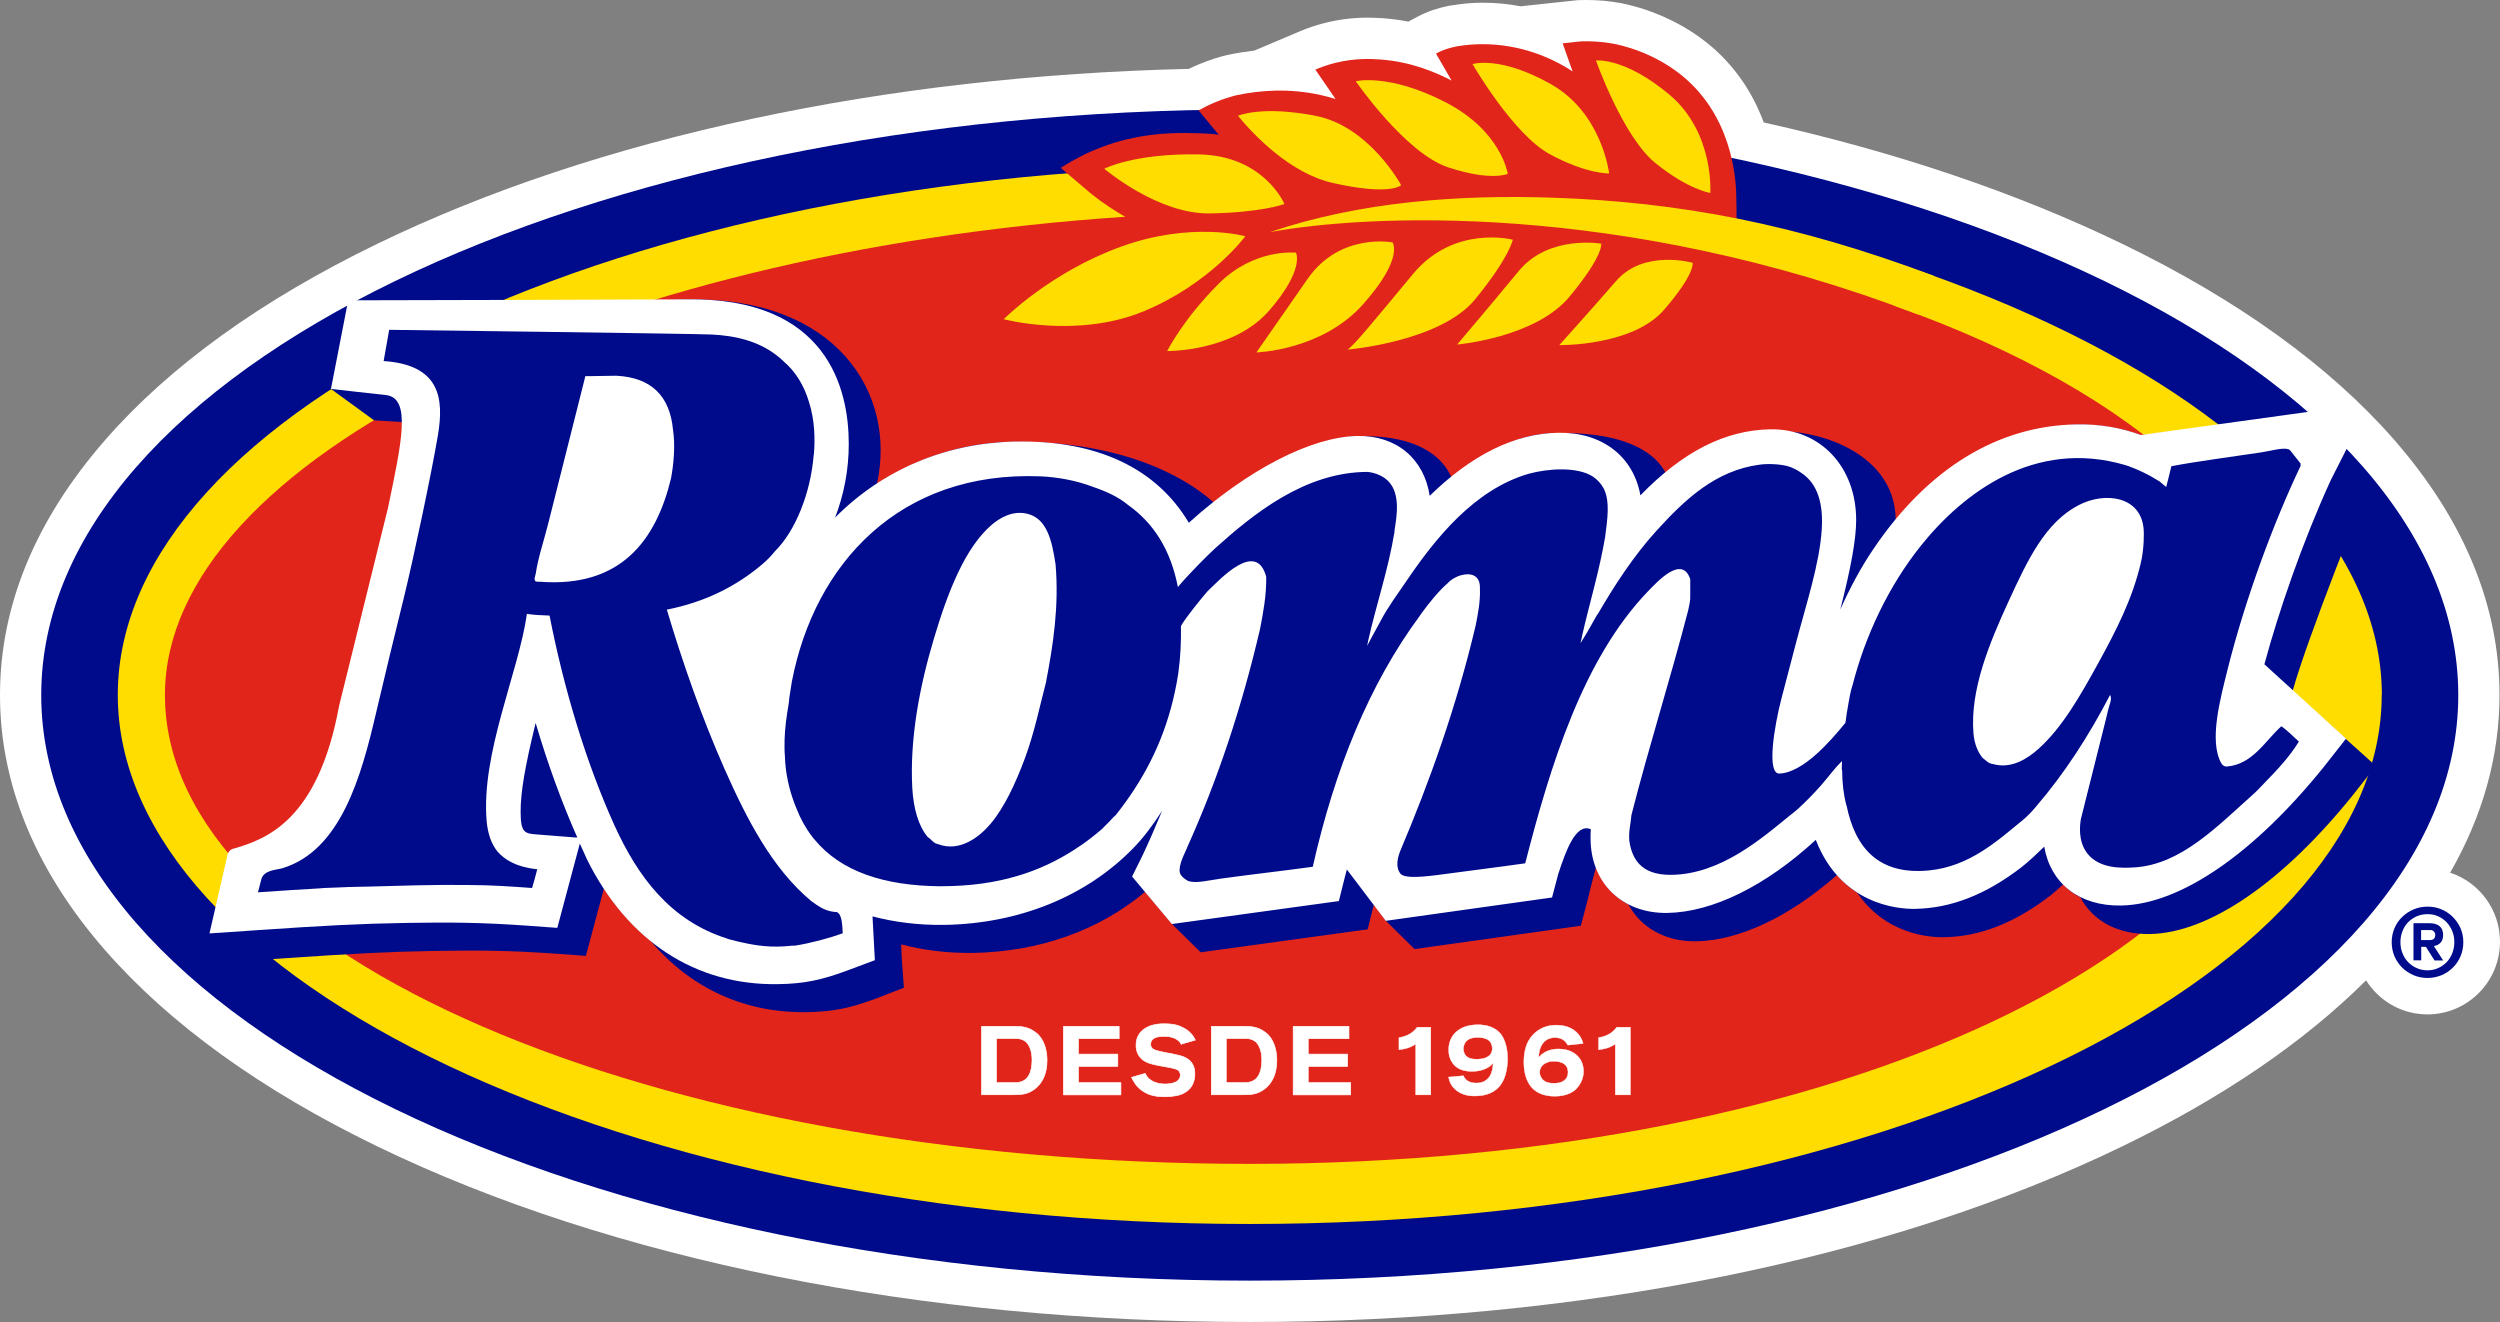 <?xml version="1.0" encoding="UTF-8"?>
<svg xmlns="http://www.w3.org/2000/svg" width="191" height="101" viewBox="0 0 191 101" fill="none">
  <rect x="0" y="0" width="191" height="101" fill="#808080" stroke="none"/>
  <g clip-path="url(#clip0_270_479)">
    <path d="M95.481 101C70.356 101 46.678 96.238 28.821 87.581C19.963 83.29 12.967 78.244 8.03 72.596C2.708 66.494 0 59.93 0 53.103C0 46.275 2.708 39.721 8.04 33.61C12.967 27.961 19.963 22.925 28.831 18.625C37.209 14.561 46.866 11.345 57.529 9.063C68.042 6.809 79.242 5.536 90.827 5.262C91.118 5.121 91.4 4.989 91.692 4.876C92.359 4.602 93.046 4.376 93.742 4.206H93.789L93.845 4.187C94.503 4.046 95.171 3.942 95.829 3.866L99.28 2.405C99.92 2.131 100.578 1.914 101.255 1.745C102.299 1.481 103.389 1.349 104.49 1.349C104.979 1.349 105.373 1.377 105.703 1.396C106.333 1.443 106.963 1.528 107.602 1.65L108.251 1.301C109.116 0.839 109.849 0.622 110.696 0.443L110.771 0.424H110.846C111.645 0.283 112.464 0.207 113.263 0.207H113.31C114.269 0.207 115.228 0.302 116.168 0.481L120.579 0.009H120.691C120.861 0 121.03 0 121.199 0C122.074 0 122.958 0.075 123.813 0.236C124.763 0.415 128.082 1.179 130.941 3.716C132.643 5.234 133.922 7.12 134.749 9.355C144.896 11.618 154.101 14.74 162.132 18.625C170.99 22.916 177.986 27.961 182.923 33.61C188.254 39.721 190.962 46.275 190.962 53.103C190.962 57.752 189.693 62.307 187.192 66.673C189.401 67.399 191 69.493 191 71.945C191 75.01 188.518 77.499 185.461 77.499C184.013 77.499 182.64 76.943 181.597 75.924C181.277 75.613 180.995 75.264 180.769 74.897C176.03 79.621 169.777 83.884 162.141 87.581C144.284 96.238 120.607 101 95.481 101Z" fill="white"></path>
    <path d="M185.462 67.89C185.179 67.89 184.897 67.918 184.625 67.975C187.841 63.222 189.477 58.233 189.477 53.103C189.477 46.643 186.9 40.419 181.804 34.591C177.008 29.093 170.172 24.17 161.483 19.964C153.293 15.994 143.861 12.854 133.612 10.628C133.019 8.732 131.929 6.601 129.944 4.828C127.377 2.546 124.387 1.848 123.531 1.697C122.76 1.556 121.97 1.48 121.19 1.48C121.03 1.48 120.88 1.48 120.729 1.48H120.673L117.1 1.867L117.241 2.273C116.084 1.924 114.749 1.688 113.272 1.688H113.225C112.501 1.688 111.768 1.754 111.044 1.867H111.006L110.969 1.886C110.226 2.046 109.624 2.216 108.919 2.603L107.79 3.206C107.047 3.036 106.305 2.914 105.571 2.867C105.27 2.848 104.903 2.82 104.461 2.82C103.484 2.82 102.524 2.933 101.593 3.169C101.001 3.319 100.409 3.517 99.835 3.753L97.945 4.555L98.415 5.243C98.199 5.243 97.983 5.234 97.766 5.234C96.572 5.234 95.34 5.366 94.118 5.62H94.09L94.061 5.63C93.431 5.781 92.82 5.988 92.218 6.233C91.861 6.384 91.504 6.545 91.156 6.724C67.864 7.233 46.086 11.882 29.442 19.945C20.763 24.151 13.926 29.074 9.121 34.572C4.034 40.4 1.448 46.633 1.448 53.084C1.448 59.534 4.025 65.768 9.121 71.596C13.917 77.094 20.753 82.016 29.442 86.222C47.101 94.776 70.544 99.491 95.453 99.491C120.362 99.491 143.805 94.776 161.464 86.222C169.909 82.13 176.613 77.358 181.381 72.048C181.437 74.236 183.233 76 185.433 76C187.634 76 189.486 74.18 189.486 71.935C189.486 69.691 187.671 67.871 185.433 67.871L185.462 67.89Z" fill="white"></path>
    <path d="M95.481 97.841C146.474 97.841 187.812 77.811 187.812 53.103C187.812 28.395 146.474 8.365 95.481 8.365C44.488 8.365 3.15 28.395 3.15 53.103C3.15 77.811 44.488 97.841 95.481 97.841Z" fill="#000B8C"></path>
    <path d="M181.963 53.093C181.963 74.84 143.25 93.512 95.472 93.512C47.694 93.512 8.999 74.84 8.999 53.093C8.999 31.347 47.731 12.703 95.481 12.703C143.231 12.703 181.973 31.356 181.973 53.093H181.963Z" fill="#FFDD00"></path>
    <path d="M144.933 23.444C144.933 23.444 137.43 19.917 134.909 19.078C132.267 18.21 132.747 17.276 132.653 15.155C132.653 14.391 132.624 9.43 128.854 6.073C126.484 3.961 123.672 3.414 123.249 3.338C122.262 3.159 121.416 3.14 120.804 3.159C120.334 3.206 119.855 3.263 119.385 3.31L120.146 5.46C119.949 5.328 119.742 5.196 119.526 5.074C118.519 4.489 116.253 3.367 113.244 3.376C112.774 3.376 112.116 3.404 111.326 3.536C110.705 3.668 110.263 3.791 109.709 4.093L110.903 6.158C109.831 5.592 107.875 4.715 105.458 4.545C104.781 4.498 103.54 4.423 101.998 4.809C101.368 4.97 100.86 5.158 100.493 5.319L102.035 7.563C101.688 7.459 101.321 7.356 100.945 7.271C98.481 6.714 96.234 6.903 94.485 7.271C94.005 7.393 93.46 7.554 92.877 7.799C92.388 7.997 91.946 8.223 91.57 8.431C92.087 9.053 92.594 9.676 93.112 10.298C92.679 10.232 92.218 10.194 91.729 10.185C90.469 10.156 87.959 10.024 85.034 10.939C84.545 11.09 83.84 11.345 82.994 11.731C82.382 12.033 81.64 12.439 81.038 12.825L83.21 14.674C83.304 14.749 84.367 15.655 85.965 16.56C45.512 19.247 12.601 35.091 12.601 53.103C12.601 72.888 49.706 88.92 95.481 88.92C141.257 88.92 175.033 71.945 175.033 52.16C175.033 40.475 163.439 30.026 144.933 23.435V23.444Z" fill="#E1251B"></path>
    <path d="M97.042 17.729C103.878 15.409 111.467 14.853 118.736 15.107C128.261 15.438 137.157 17.088 147.726 21.067L146.541 24.029C123.644 15.258 104.132 16.428 97.052 17.729H97.042ZM95.143 18.05C95.143 18.05 91.034 16.89 85.627 18.851C80.22 20.813 76.684 24.387 76.684 24.387C76.684 24.387 82.298 25.887 87.376 23.784C92.463 21.68 95.143 18.05 95.143 18.05ZM98.133 15.588C98.133 15.588 96.582 11.892 91.607 11.797C86.633 11.703 84.367 12.891 84.367 12.891C84.367 12.891 88.448 16.371 92.425 16.305C96.403 16.239 98.124 15.588 98.124 15.588H98.133ZM107.047 14.146C107.047 14.146 104.631 9.647 100.503 8.846C96.375 8.044 94.579 8.846 94.579 8.846C95.763 10.279 98.547 13.25 101.857 13.985C106.257 14.975 107.047 14.146 107.047 14.146ZM115.191 13.287C115.191 13.287 114.73 10.015 110.414 7.799C106.107 5.583 103.578 6.205 103.578 6.205C103.578 6.205 107.376 11.713 110.649 12.788C113.921 13.863 115.181 13.287 115.181 13.287H115.191ZM122.939 13.25C122.939 13.25 122.412 8.657 118.51 6.441C114.608 4.225 112.501 4.894 112.501 4.894C112.501 4.894 115.595 10.26 118.416 11.788C121.246 13.316 122.939 13.25 122.939 13.25ZM130.668 14.749C130.668 14.749 130.988 10.138 127.556 7.242C124.124 4.357 121.933 4.621 121.933 4.621C121.933 4.621 123.992 10.468 126.493 12.476C128.995 14.495 130.668 14.74 130.668 14.74V14.749ZM99.007 19.304C99.007 19.304 95.829 18.946 93.093 21.69C90.356 24.434 89.172 26.82 89.172 26.82C89.172 26.82 94.212 26.895 96.967 23.727C99.722 20.558 99.007 19.295 99.007 19.295V19.304ZM106.389 18.521C106.389 18.521 102.393 17.739 99.91 21.294C97.437 24.849 95.989 26.924 95.989 26.924C95.989 26.924 100.982 26.792 104.132 23.255C107.282 19.719 106.389 18.521 106.389 18.521ZM115.576 18.314C115.576 18.314 111.1 17.144 107.959 20.926C104.809 24.717 103.568 26.245 102.966 26.707C102.966 26.707 110.047 26.113 112.699 22.869C115.35 19.625 115.576 18.314 115.576 18.314ZM122.328 18.616C122.328 18.616 118.331 17.918 116.037 20.7C113.743 23.482 111.326 26.32 111.326 26.32C111.326 26.32 117.325 25.82 119.939 22.633C122.563 19.455 122.328 18.616 122.328 18.616ZM129.314 20.077C129.314 20.077 125.591 19.021 123.475 21.464C121.359 23.897 119.131 26.367 119.131 26.367C119.131 26.367 124.707 26.462 127.123 23.68C129.54 20.898 129.314 20.077 129.314 20.077Z" fill="#FFDD00"></path>
    <path d="M175.156 52.801C176.256 48.774 180.76 37.608 180.76 37.608L175.645 31.752L163.59 33.252C162.085 32.705 160.515 32.412 158.7 32.441C153.02 32.535 148.535 36.552 144.51 41.975C146.334 35.496 140.044 32.94 135.906 32.94C132.69 32.94 130.575 34.185 127.613 36.986C127.453 36.816 127.114 32.997 119.074 33.082C116.028 33.11 113.968 34.204 111.044 36.816C110.903 36.665 110.216 33.157 103.756 33.327C100.315 33.412 97.889 35.251 93.478 39.146C93.422 39.089 89.191 33.751 77.671 33.751C73.75 33.751 70.102 34.94 66.999 36.967C68.522 30.083 63.933 22.614 52.414 22.878C51.267 22.906 48.634 23.01 45.625 23.199C43.359 23.359 40.933 23.463 38.638 23.501C35.357 23.557 33.391 23.538 30.382 23.255L27.928 23.048L27.862 23.35L25.295 29.725L28.577 32.111L30.749 32.252C30.721 33.818 30.664 35.854 29.922 38.882L26.198 54.055C24.082 62.986 21.901 64.212 19.521 65.004L17.97 65.334L16.023 71.322L18.186 73.454L21.938 73.199C26.753 72.869 29.668 72.709 33.194 72.652C36.645 72.595 38.911 72.614 42.437 72.859L44.76 73.029L46.142 67.88C47.167 69.455 48.361 70.785 49.687 71.869C52.753 75.5 56.881 77.405 61.639 77.329C63.614 77.301 64.958 77.028 66.999 76.264L69.058 75.462C69.058 75.462 68.851 72.841 68.851 72.152C70.534 72.595 72.377 72.831 74.343 72.803C79.411 72.718 84.009 71.068 87.489 68.135L89.567 70.624L91.73 72.756L104.49 71.002L104.951 69.153C104.951 69.153 104.951 69.125 104.96 69.106L105.91 70.379L108.072 72.51L120.776 70.728L121.275 68.842C121.482 67.956 121.707 67.097 121.933 66.258C122.394 67.512 123.259 68.503 124.415 69.106C125.365 70.87 127.236 71.954 129.587 71.916C132.86 71.86 136.677 70.068 140.335 66.862C140.824 67.418 141.36 67.861 141.896 68.21C144.021 71.351 147.35 71.624 148.516 71.605C151.281 71.558 153.932 70.511 156.65 68.418C156.988 68.154 157.308 67.861 157.618 67.578C157.995 67.975 158.446 68.295 158.944 68.559C159.885 70.341 161.765 71.398 164.248 71.36C168.78 71.285 174.432 67.38 179.801 60.694L181.512 58.516L175.174 52.81L175.156 52.801Z" fill="#000B8C"></path>
    <path d="M79.317 82.96C79.185 83.101 78.912 83.365 78.461 83.516C78.179 83.61 77.934 83.638 77.351 83.638H74.991V78.414H77.502C78.076 78.414 78.555 78.471 79.053 78.829C79.129 78.876 79.27 78.98 79.42 79.159C79.825 79.64 79.994 80.347 79.994 81.007C79.994 82.082 79.599 82.667 79.317 82.96ZM78.433 79.631C78.433 79.631 78.273 79.499 78.123 79.433C77.953 79.367 77.812 79.338 77.455 79.338H76.129V82.714H77.398C77.464 82.714 77.822 82.733 78.104 82.611C78.508 82.45 78.847 81.998 78.847 80.97C78.847 80.847 78.847 80.055 78.423 79.64L78.433 79.631Z" fill="white" stroke="white" stroke-width="0.05" stroke-linecap="round" stroke-linejoin="round"></path>
    <path d="M81.245 83.638V78.414H85.504V79.357H82.392V80.536H85.401V81.469H82.392V82.714H85.636V83.648H81.245V83.638Z" fill="white" stroke="white" stroke-width="0.05" stroke-linecap="round" stroke-linejoin="round"></path>
    <path d="M90.262 79.81C90.215 79.725 90.187 79.668 90.159 79.64C89.876 79.263 89.34 79.178 88.936 79.178C88.861 79.178 88.729 79.178 88.55 79.206C88.513 79.206 87.911 79.263 87.911 79.781C87.911 80.046 88.071 80.159 88.278 80.234C88.598 80.347 89.416 80.479 89.745 80.555C90.064 80.621 90.215 80.659 90.365 80.715C90.629 80.819 91.296 81.083 91.287 82.054C91.287 82.526 91.136 83.28 90.206 83.62C89.952 83.705 89.707 83.742 89.444 83.771C89.284 83.79 89.124 83.79 88.955 83.79C88.137 83.79 87.685 83.601 87.366 83.393C87.309 83.365 87.187 83.271 87.046 83.158C86.792 82.931 86.614 82.62 86.566 82.535C86.519 82.46 86.491 82.384 86.454 82.309L87.497 82.007C87.77 82.658 88.475 82.818 89.03 82.818C89.077 82.818 89.651 82.818 89.961 82.582C90.017 82.535 90.177 82.394 90.177 82.13C90.177 81.988 90.121 81.866 90.027 81.781C89.886 81.658 89.585 81.602 89.171 81.526C88.325 81.375 87.874 81.3 87.507 81.102C87.3 80.989 86.792 80.649 86.792 79.857C86.792 79.159 87.168 78.81 87.347 78.669C87.638 78.442 88.109 78.216 88.927 78.216C89.745 78.216 90.121 78.367 90.441 78.546C90.553 78.603 90.779 78.725 91.014 78.989C91.165 79.159 91.221 79.263 91.325 79.461L90.243 79.772L90.262 79.81Z" fill="white" stroke="white" stroke-width="0.05" stroke-linecap="round" stroke-linejoin="round"></path>
    <path d="M96.873 82.96C96.741 83.101 96.469 83.365 96.017 83.516C95.735 83.61 95.491 83.638 94.908 83.638H92.547V78.414H95.058C95.632 78.414 96.111 78.471 96.61 78.829C96.685 78.876 96.826 78.98 96.976 79.159C97.381 79.64 97.55 80.347 97.55 81.007C97.55 82.082 97.155 82.667 96.873 82.96ZM95.989 79.631C95.989 79.631 95.829 79.499 95.679 79.433C95.509 79.367 95.368 79.338 95.011 79.338H93.685V82.714H94.955C95.02 82.714 95.378 82.733 95.66 82.611C96.064 82.45 96.403 81.998 96.403 80.97C96.403 80.847 96.403 80.055 95.98 79.64L95.989 79.631Z" fill="white" stroke="white" stroke-width="0.05" stroke-linecap="round" stroke-linejoin="round"></path>
    <path d="M98.8 83.638V78.414H103.06V79.357H99.948V80.536H102.957V81.469H99.948V82.714H103.192V83.648H98.8V83.638Z" fill="white" stroke="white" stroke-width="0.05" stroke-linecap="round" stroke-linejoin="round"></path>
    <path d="M108.157 83.639V79.772C108.091 79.81 108.035 79.848 107.959 79.885C107.602 80.093 107.263 80.149 106.878 80.206V79.272C107.066 79.244 107.677 79.15 108.129 78.65C108.176 78.593 108.223 78.527 108.27 78.48H109.313V83.648H108.166L108.157 83.639Z" fill="white" stroke="white" stroke-width="0.03" stroke-linecap="round" stroke-linejoin="round"></path>
    <path d="M115.143 81.479C115.031 82.375 114.72 82.837 114.466 83.092C114.137 83.422 113.63 83.733 112.661 83.733C112.445 83.733 111.758 83.733 111.203 83.252C111.138 83.195 110.978 83.054 110.856 82.828C110.78 82.695 110.733 82.582 110.667 82.29L111.805 82.186C111.833 82.262 111.871 82.309 111.909 82.375C112.05 82.564 112.304 82.743 112.793 82.743C112.952 82.743 113.479 82.743 113.808 82.243C114.006 81.932 114.043 81.602 114.081 81.224C113.959 81.347 113.912 81.394 113.836 81.451C113.611 81.621 113.15 81.856 112.464 81.856C112.341 81.856 111.928 81.856 111.551 81.686C111.269 81.564 110.677 81.168 110.677 80.197C110.677 80.102 110.686 79.781 110.799 79.499C111.025 78.886 111.57 78.527 112.106 78.386C112.257 78.348 112.539 78.291 112.915 78.291C113.103 78.291 113.686 78.291 114.213 78.612C114.419 78.735 114.551 78.886 114.617 78.952C114.711 79.055 114.861 79.272 114.984 79.621C115.059 79.847 115.181 80.244 115.181 80.847C115.181 80.951 115.181 81.196 115.143 81.47V81.479ZM113.827 79.565C113.667 79.385 113.338 79.244 112.811 79.263C112.285 79.282 112.022 79.48 111.899 79.725C111.843 79.838 111.805 79.98 111.805 80.112C111.805 80.159 111.805 80.291 111.862 80.432C111.965 80.734 112.247 80.923 112.802 80.923C112.868 80.923 113.413 80.942 113.742 80.677C113.987 80.489 114.006 80.234 114.006 80.102C114.006 79.904 113.949 79.706 113.827 79.565Z" fill="white" stroke="white" stroke-width="0.03" stroke-linecap="round" stroke-linejoin="round"></path>
    <path d="M120.485 83.129C120.212 83.431 119.676 83.752 118.792 83.752C118.012 83.752 117.551 83.525 117.269 83.308C116.639 82.828 116.422 81.988 116.422 81.149C116.422 79.716 117.005 79.084 117.466 78.754C117.711 78.584 118.162 78.32 118.867 78.32C118.933 78.32 119.121 78.32 119.309 78.348C119.544 78.376 120.315 78.508 120.757 79.253C120.833 79.385 120.87 79.461 120.955 79.725L119.779 79.848C119.751 79.791 119.695 79.697 119.601 79.593C119.309 79.272 118.914 79.272 118.792 79.272C118.265 79.272 117.833 79.565 117.654 80.149C117.57 80.413 117.56 80.706 117.56 80.781C117.682 80.659 117.72 80.611 117.786 80.555C118.002 80.385 118.406 80.14 119.065 80.14C120.024 80.14 120.522 80.583 120.757 80.979C120.842 81.121 120.983 81.413 120.983 81.847C120.983 82.318 120.795 82.78 120.494 83.101L120.485 83.129ZM119.77 81.677C119.591 81.007 118.651 81.083 118.623 81.083C118.425 81.083 118.322 81.13 118.237 81.158C118.134 81.196 117.635 81.375 117.635 81.913C117.635 81.998 117.635 82.167 117.767 82.356C117.993 82.705 118.369 82.762 118.726 82.762C118.801 82.762 119.337 82.78 119.619 82.441C119.685 82.365 119.798 82.205 119.798 81.922C119.798 81.875 119.798 81.8 119.761 81.686L119.77 81.677Z" fill="white" stroke="white" stroke-width="0.03" stroke-linecap="round" stroke-linejoin="round"></path>
    <path d="M123.409 83.639V79.772C123.343 79.81 123.286 79.848 123.211 79.885C122.854 80.093 122.515 80.149 122.13 80.206V79.272C122.318 79.244 122.929 79.15 123.381 78.65C123.428 78.593 123.475 78.527 123.522 78.48H124.565V83.648H123.418L123.409 83.639Z" fill="white" stroke="white" stroke-width="0.03" stroke-linecap="round" stroke-linejoin="round"></path>
    <path d="M172.993 50.773C174.093 46.709 175.898 41.428 178.07 36.684L179.678 33.516L177.158 31.356L163.561 33.233C162.057 32.686 160.486 32.394 158.671 32.422C152.634 32.516 147.303 35.788 143.165 41.89C142.178 43.333 141.341 44.908 140.598 46.568C141.416 43.361 141.811 41.192 141.811 39.73C141.811 35.657 139.056 32.742 135.267 32.799C131.769 32.856 128.543 34.534 125.327 37.844C124.791 34.874 122.412 33.007 119.036 33.063C115.698 33.12 112.417 34.77 109.229 37.882C108.806 35.072 106.709 33.261 103.718 33.308C100.192 33.365 95.321 35.883 90.826 39.938C88.353 35.779 83.84 33.638 77.643 33.733C72.283 33.818 67.431 35.883 63.801 39.542C64.478 37.788 64.845 35.892 64.845 33.912C64.845 29.725 63.237 22.69 52.395 22.869C51.248 22.888 26.602 22.944 26.602 22.944L25.285 29.715L29.517 30.187C31.426 30.442 30.692 33.78 29.639 38.816L25.906 53.933C24.298 62.703 20.32 64.099 17.932 64.815C17.669 64.844 17.453 65.032 17.387 65.287L16.004 71.313L19.756 71.058C24.571 70.728 27.486 70.568 31.012 70.511C34.463 70.455 36.729 70.474 40.255 70.719L42.578 70.889L44.299 64.448C44.487 64.853 44.666 65.278 44.844 65.655C47.947 71.907 53.138 75.293 59.438 75.189C61.413 75.161 62.758 74.887 64.798 74.123L66.839 73.359L66.66 70.012C68.343 70.455 70.186 70.691 72.152 70.662C77.841 70.568 82.937 68.503 86.52 64.863C87.366 64.014 88.09 63.014 88.786 61.949C88.297 63.118 87.799 64.278 87.31 65.315L86.492 66.966L89.529 70.596L102.289 68.842L102.75 66.994C102.797 66.796 102.9 66.428 102.9 66.428L105.872 70.351L118.576 68.569L119.055 66.758C119.629 65.013 120.391 62.854 121.538 63.354C121.519 63.58 121.519 63.816 121.519 64.052C121.519 67.456 123.936 69.804 127.387 69.748C130.828 69.691 134.89 67.701 138.727 64.165C140.626 69.078 144.952 69.465 146.315 69.436C149.08 69.389 151.732 68.342 154.449 66.249C155.07 65.758 155.625 65.221 156.18 64.683C156.65 67.475 158.85 69.238 162.047 69.182C166.58 69.106 172.231 65.202 177.6 58.516L179.236 56.432L173.002 50.755L172.993 50.773ZM43.998 63.986L41.111 63.759C40.086 63.684 39.776 63.665 39.776 62.005C39.776 60.515 40.096 58.62 40.923 55.234C41.854 58.403 42.964 61.411 44.111 63.995L44.007 63.976L43.998 63.986Z" fill="white"></path>
    <path d="M63.867 69.682C63.021 69.625 62.513 69.219 61.977 68.842C58.987 66.343 57.059 62.59 55.357 58.752C53.637 54.866 52.16 50.66 50.947 46.577C53.928 45.983 56.27 44.766 58.197 43.144C58.573 42.833 58.912 42.484 59.222 42.098C60.764 40.57 61.93 37.684 62.165 34.77C62.165 34.742 62.184 34.723 62.184 34.695C62.269 33.591 62.269 32.148 61.799 30.687C61.432 29.47 60.802 28.405 59.862 27.603C59.843 27.594 59.833 27.575 59.824 27.565C58.235 26.066 56.204 25.651 54.389 25.557C53.016 25.491 29.733 25.198 29.733 25.198L29.31 27.584C33.636 27.877 33.927 30.451 33.457 33.252C32.987 36.062 31.614 42.56 30.862 45.634C30.138 48.576 29.404 51.585 28.737 54.442C27.599 59.327 26.038 64.976 21.571 66.334C21.129 66.466 20.17 66.456 19.963 67.173C19.963 67.173 19.963 67.173 19.963 67.183C19.935 67.277 19.709 68.173 19.709 68.173C19.709 68.173 19.803 68.173 19.982 68.154C21.515 68.05 22.888 67.956 24.439 67.871C24.599 67.852 24.778 67.843 24.985 67.833C25.088 67.833 25.201 67.833 25.304 67.824C26.151 67.786 27.006 67.748 27.89 67.739C27.947 67.739 27.994 67.739 28.05 67.739C28.849 67.711 29.668 67.692 30.486 67.673C30.956 67.663 31.464 67.645 31.971 67.635C31.971 67.635 31.971 67.635 31.981 67.635C33.354 67.607 34.642 67.597 35.657 67.616C35.714 67.616 35.77 67.616 35.827 67.616C37.51 67.616 39.09 67.73 40.651 67.843C40.792 67.381 40.923 66.89 41.046 66.409C39.419 66.249 38.544 65.664 38.008 65.061C37.547 64.476 37.275 63.74 37.181 62.75C36.73 57.573 39.626 51.358 40.256 46.898C40.782 46.992 41.394 47.001 41.986 47.03C43.086 52.66 44.797 58.327 46.951 63.071C48.719 66.956 51.201 70.332 55.536 71.7C55.593 71.728 55.658 71.756 55.724 71.766C55.837 71.794 55.95 71.822 56.063 71.851C56.26 71.907 56.458 71.954 56.655 71.992C57.727 72.237 58.921 72.435 60.548 72.247C60.614 72.247 60.68 72.247 60.745 72.247C61.94 72.058 63.378 71.671 64.385 71.304C64.347 70.681 64.338 69.795 63.896 69.672L63.867 69.682ZM41.252 44.446H41.093C40.669 44.446 40.904 44.04 40.933 43.814C41.102 42.635 41.563 41.277 41.883 40.004C42.795 36.355 43.81 32.384 44.722 28.735C44.882 28.735 45.042 28.735 45.192 28.735C45.822 28.725 46.453 28.716 47.083 28.706C49.744 28.838 51.173 30.234 51.417 32.828C51.605 34.016 51.464 35.496 51.267 36.543C50.12 41.296 47.421 44.908 41.262 44.446H41.252ZM175.748 35.553C175.767 35.487 175.776 35.43 175.748 35.392C175.513 35.1 175.015 34.468 174.986 34.431C174.93 34.355 174.826 34.318 174.826 34.318C174.384 34.176 173.463 34.459 172.748 34.563C170.435 34.912 167.859 35.242 165.893 35.619C165.771 36.156 165.63 36.675 165.498 37.203C165.254 37.033 165.075 36.798 164.793 36.666C164.125 36.241 163.383 35.892 162.583 35.6C162.499 35.572 162.452 35.553 162.348 35.525C155.474 33.516 150.021 37.609 146.748 41.702C144.275 44.795 142.498 48.595 141.548 52.301C141.464 52.547 141.388 52.839 141.322 53.178C141.294 53.31 141.275 53.423 141.257 53.556C141.257 53.584 141.247 53.612 141.238 53.64C141.228 53.735 141.21 53.829 141.191 53.923C141.125 54.31 141.05 54.697 141.012 55.074C140.993 55.225 140.993 55.225 140.984 55.234C140.965 55.263 140.946 55.281 140.918 55.31C139.856 56.602 137.787 59.016 135.953 59.101C134.947 59.148 135.549 55.479 136.113 53.329C136.48 51.952 136.856 50.5 137.213 49.123C138.012 46.087 139.009 43.088 139.179 40.476C139.31 38.514 138.887 36.958 137.618 36.128C137.335 35.921 137.091 35.807 136.818 35.694C136.311 35.487 135.248 35.392 134.458 35.496C131.045 35.94 128.684 38.212 126.578 40.523C124.773 42.503 123.287 44.823 122.055 46.945V46.916C122.055 46.916 121.782 47.369 121.51 47.869C121.237 48.369 120.748 49.142 120.748 49.142L120.804 48.897C120.804 48.897 120.842 48.822 120.833 48.755L120.88 48.539C121.453 46.03 122.177 43.672 122.629 41.051C122.826 39.561 122.986 38.354 122.572 37.429C122.563 37.401 122.544 37.373 122.535 37.345C122.525 37.316 122.506 37.288 122.488 37.26C122.29 36.911 122.017 36.628 121.698 36.411C120.475 35.628 118.256 35.798 116.799 36.194C112.624 37.401 109.633 41.173 107.452 44.389C106.841 45.285 106.004 46.426 105.496 47.407C105.016 48.265 104.452 49.34 104.452 49.34C104.452 49.34 104.48 49.189 104.527 48.953C105.157 46.143 106.051 43.588 106.54 40.636C106.54 40.608 106.54 40.579 106.54 40.532C106.709 39.438 107.094 37.439 105.787 36.524C105.392 36.251 104.96 36.109 104.509 36.053C99.703 36.053 95.782 39.25 92.867 41.862C92.331 42.343 90.751 43.927 89.99 44.851C89.444 42.013 88.137 39.957 86.172 38.571C85.439 37.958 84.498 37.533 83.492 37.194C82.242 36.713 80.822 36.449 79.477 36.392C68.748 35.968 62.231 43.041 60.492 52.103C60.435 52.509 60.369 52.905 60.304 53.31C60.294 53.49 60.266 53.697 60.228 53.933C60.2 54.093 60.181 54.235 60.153 54.386C59.984 55.461 59.927 56.328 59.937 57.054V57.083C59.937 57.318 59.946 57.545 59.965 57.752C60.003 59.11 60.304 60.346 60.708 61.411C60.755 61.524 60.792 61.638 60.84 61.741C61.15 62.543 61.545 63.26 62.024 63.882C62.062 63.929 62.09 63.986 62.128 64.023C62.175 64.08 62.222 64.127 62.259 64.174C64.253 66.57 67.516 67.673 71.832 67.711C72.142 67.711 72.462 67.701 72.782 67.692C76.957 67.55 80.041 66.343 82.571 64.589C82.58 64.589 82.589 64.58 82.608 64.57C82.749 64.476 82.89 64.372 83.041 64.259C83.107 64.212 83.172 64.165 83.238 64.108C83.295 64.07 83.342 64.023 83.398 63.986C83.671 63.769 83.944 63.552 84.207 63.325C84.254 63.269 84.31 63.212 84.357 63.165C84.573 62.958 84.799 62.731 85.025 62.477C85.091 62.411 85.156 62.345 85.232 62.288C85.41 62.062 85.589 61.836 85.758 61.6C85.965 61.326 86.181 61.025 86.398 60.704C88.137 58.148 89.444 55.178 90.018 51.462C90.197 50.179 90.244 48.944 90.225 47.831C90.554 47.218 91.776 45.728 92.247 45.181C93.225 44.248 95.989 41.221 96.741 44.078C96.751 45.568 96.506 46.794 96.271 48.039C94.87 54.055 93.008 59.629 90.695 64.749C90.695 64.759 90.695 64.778 90.686 64.787C90.356 65.504 89.905 66.428 90.234 66.871C90.347 67.032 90.554 67.183 90.77 67.305C91.363 67.513 92.218 67.277 93.281 67.126C95.519 66.815 98.265 66.504 100.296 66.221C101.97 58.78 104.603 52.282 108.486 47.03C108.505 46.992 108.524 46.964 108.552 46.926C109.163 46.087 109.897 45.163 110.611 44.55C110.762 44.37 110.997 44.21 111.26 44.087C111.382 44.021 111.495 43.984 111.599 43.955C112.313 43.748 113.084 43.899 113.066 44.917C113.103 46.011 112.915 46.879 112.746 47.765C111.279 53.98 109.248 59.648 106.963 65.051C106.681 65.768 106.699 66.343 106.963 66.711C107.207 67.06 108.11 67.069 109.812 66.853C111.956 66.56 114.626 66.23 116.526 65.957C118.463 58.412 120.964 50.321 125.901 45.181C126.634 44.427 128.515 42.362 129.136 44.257V45.445C129.155 45.917 129.051 46.256 128.976 46.634C127.603 51.924 125.995 56.969 124.641 62.269C124.594 62.929 124.415 63.476 124.481 64.25C124.773 66.24 126.014 67.041 128.421 66.796C132.145 66.409 135.144 63.561 137.326 61.836C137.965 61.251 138.567 60.638 139.141 59.987C139.667 59.384 140.147 58.714 140.721 58.148C140.758 58.346 140.664 58.695 140.739 58.865C140.749 59.817 140.843 60.685 141.05 61.468C141.05 61.496 141.069 61.515 141.078 61.543C141.736 64.778 143.523 66.862 147.341 66.504C150.481 66.211 152.635 64.203 154.515 62.675C154.891 62.364 155.23 62.015 155.54 61.638C157.731 59.091 159.593 56.206 161.21 53.093C161.389 53.405 161.154 53.839 161.051 54.282C160.957 54.706 160.844 55.13 160.74 55.555C160.157 57.903 159.574 60.232 158.982 62.562C158.897 63.043 158.747 64.278 159.48 65.212C160.439 66.438 162.273 66.315 163.101 66.268C166.636 66.032 169.363 63.165 172.165 60.666C172.504 60.364 172.739 60.081 173.115 59.704C174.037 58.761 174.93 57.799 175.635 56.658C175.409 56.441 174.535 55.611 174.29 55.489C173.049 56.611 172.09 58.412 170.115 58.563C169.974 58.573 169.786 58.469 169.711 58.318C168.733 56.611 169.655 53.301 170.191 51.132C171.554 45.7 173.726 39.863 175.786 35.553H175.748ZM79.938 52.037C79.486 53.725 79.044 55.96 78.283 57.988C77.587 59.846 76.731 61.694 75.687 62.929C74.813 63.967 73.318 65.117 71.672 64.495C71.296 64.429 71.164 64.118 70.882 63.957C70.168 63.109 69.782 61.751 69.698 60.185C69.5 56.488 70.233 52.518 71.352 48.784C72.434 45.153 73.75 41.824 75.763 40.098C76.327 39.617 77.333 38.957 78.518 39.259C80.004 39.646 80.37 41.324 80.643 43.097C80.925 46.313 80.445 49.368 79.928 52.037H79.938ZM163.552 43.031C162.912 45.766 161.681 48.161 160.308 50.66C158.963 53.103 157.571 55.574 155.738 57.215C154.863 57.997 153.641 58.761 152.268 58.374C151.892 58.337 151.732 58.082 151.478 57.912C151.074 57.431 150.829 56.752 150.773 56.026C150.5 52.726 151.976 49.161 153.453 45.945C154.92 42.758 156.255 39.919 158.813 38.59C160.853 37.533 163.618 37.92 163.778 40.485C163.796 40.636 163.825 41.918 163.552 43.031Z" fill="#000B8C"></path>
    <path d="M182.941 70.907C183.082 70.577 183.28 70.294 183.534 70.049C183.788 69.804 184.07 69.615 184.408 69.474C184.737 69.333 185.095 69.267 185.471 69.267C185.847 69.267 186.195 69.333 186.524 69.474C186.853 69.615 187.145 69.804 187.389 70.049C187.634 70.294 187.831 70.577 187.982 70.907C188.123 71.238 188.198 71.596 188.198 71.983C188.198 72.369 188.123 72.737 187.982 73.067C187.84 73.397 187.643 73.689 187.389 73.935C187.145 74.18 186.853 74.368 186.524 74.51C186.195 74.642 185.838 74.717 185.471 74.717C185.104 74.717 184.747 74.651 184.408 74.51C184.079 74.368 183.788 74.18 183.534 73.935C183.289 73.689 183.082 73.397 182.941 73.067C182.8 72.737 182.725 72.369 182.725 71.983C182.725 71.596 182.8 71.238 182.941 70.907ZM183.553 72.831C183.656 73.095 183.797 73.322 183.985 73.51C184.173 73.699 184.389 73.859 184.643 73.963C184.888 74.076 185.17 74.133 185.461 74.133C185.753 74.133 186.026 74.076 186.27 73.963C186.524 73.85 186.74 73.699 186.919 73.51C187.107 73.322 187.248 73.086 187.352 72.831C187.455 72.567 187.511 72.284 187.511 71.973C187.511 71.662 187.455 71.388 187.352 71.134C187.248 70.879 187.098 70.653 186.919 70.455C186.731 70.266 186.515 70.115 186.27 70.002C186.016 69.889 185.753 69.842 185.461 69.842C185.17 69.842 184.888 69.898 184.643 70.002C184.389 70.115 184.173 70.266 183.985 70.455C183.797 70.643 183.656 70.87 183.553 71.134C183.449 71.388 183.393 71.671 183.393 71.973C183.393 72.275 183.44 72.567 183.553 72.831Z" fill="#000B8C"></path>
    <path d="M184.982 73.378V72.341H185.339L185.998 73.378H186.656L185.951 72.284C186.129 72.247 186.289 72.181 186.411 72.067C186.571 71.935 186.656 71.719 186.656 71.436C186.656 71.134 186.562 70.907 186.383 70.757C186.204 70.606 185.932 70.53 185.574 70.53H184.39V73.369H184.991L184.982 73.378ZM184.982 71.058H185.499C185.565 71.058 185.64 71.058 185.716 71.058C185.894 71.058 186.054 71.219 186.054 71.426C186.054 71.634 185.96 71.822 185.65 71.822C185.565 71.822 185.48 71.822 185.368 71.822H184.973V71.058H184.982Z" fill="#000B8C"></path>
  </g>
  <defs>
    <clipPath id="clip0_270_479">
      <rect width="191" height="101" fill="white"></rect>
    </clipPath>
  </defs>
</svg>
